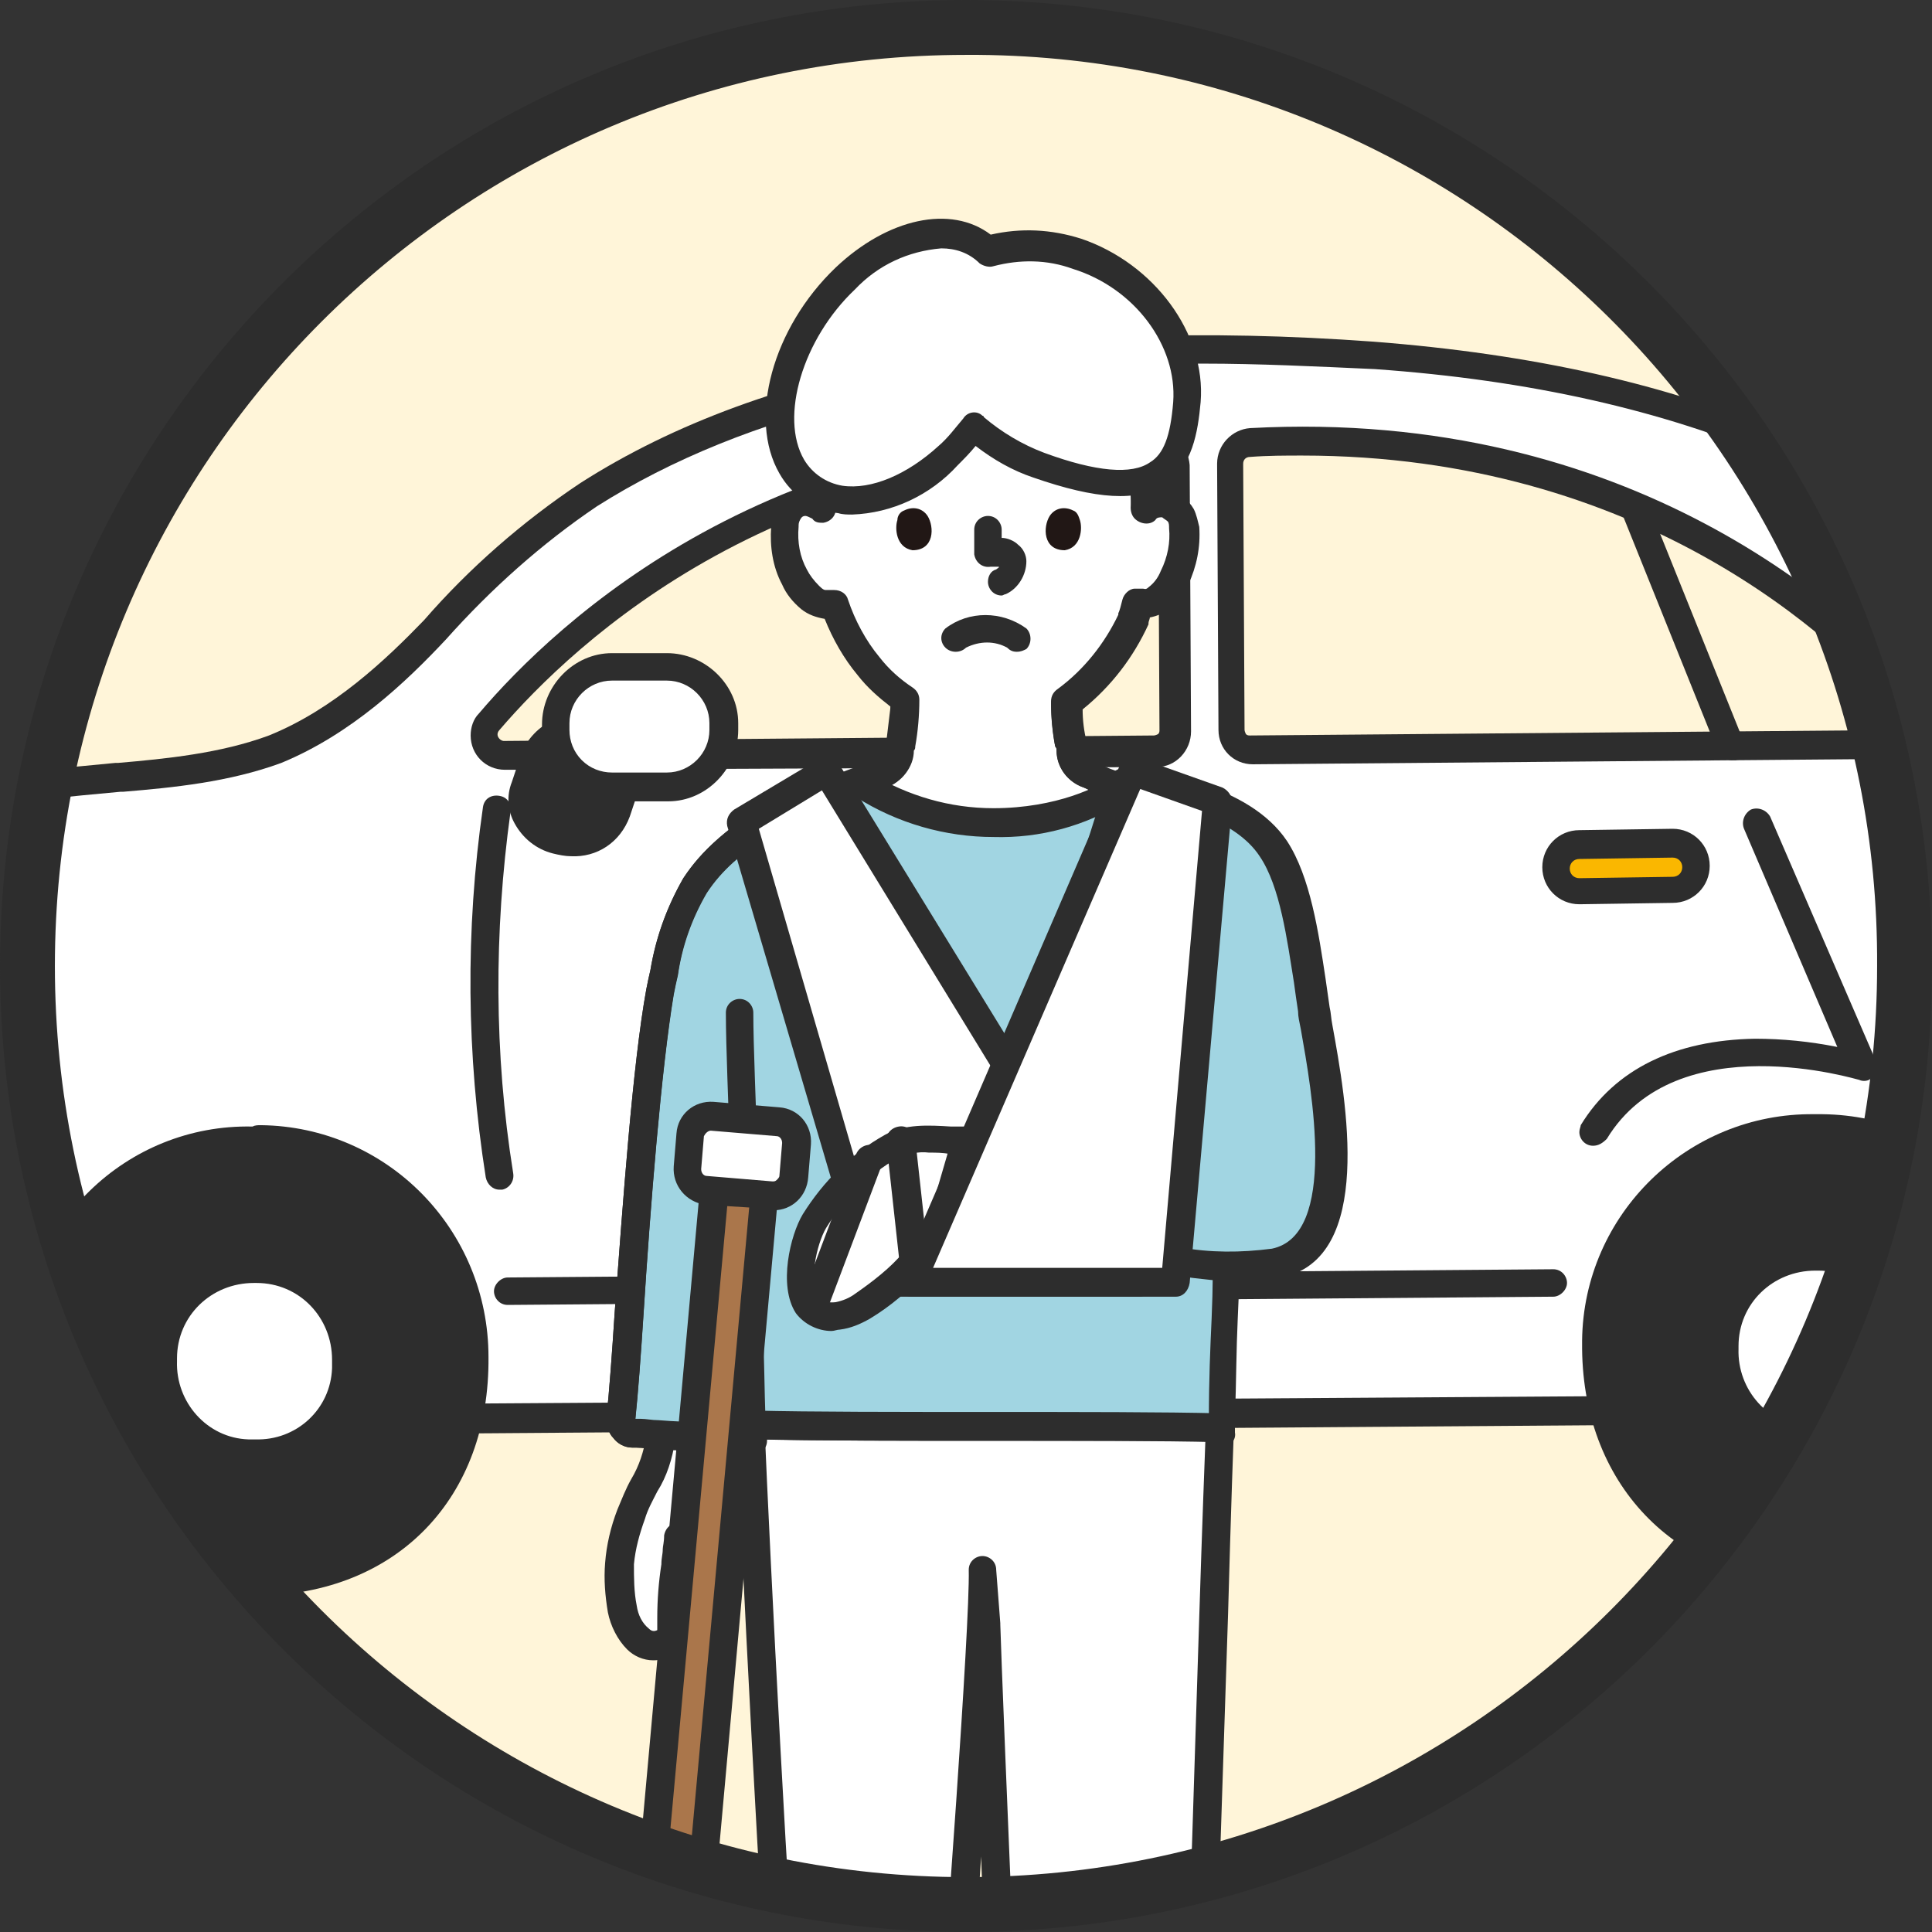<?xml version="1.0" encoding="utf-8"?>
<!-- Generator: Adobe Illustrator 28.0.0, SVG Export Plug-In . SVG Version: 6.00 Build 0)  -->
<svg version="1.1" id="icon-important01" xmlns="http://www.w3.org/2000/svg" xmlns:xlink="http://www.w3.org/1999/xlink" x="0px"
	 y="0px" viewBox="0 0 140.8 140.8" style="enable-background:new 0 0 140.8 140.8;" xml:space="preserve">
<rect x="0" y="0" width="140.8" height="140.8" fill="#333333" stroke="none"/>
<style type="text/css">
	.st0{fill:#FFF5D9;}
	.st1{clip-path:url(#SVGID_00000072968742688137553830000000813519955177369789_);}
	.st2{fill:#FFFFFF;}
	.st3{fill:#2D2D2D;}
	.st4{fill:none;}
	.st5{fill:#FAB700;}
	.st6{fill:#211715;}
	.st7{fill:#A1D5E2;}
	.st8{fill:#AA764B;}
</style>
<g id="bg">
	<g id="Group_854">
		<path id="Path_8740" class="st0" d="M138.8,70.4c0,37.8-30.6,68.4-68.4,68.4S2,108.1,2,70.3C2,32.6,32.6,2,70.4,2
			S138.8,32.6,138.8,70.4L138.8,70.4"/>
	</g>
</g>
<g id="main">
	<g>
		<g>
			<defs>
				<path id="SVGID_1_" d="M2,70.3c-0.2,37.8,30.3,68.5,68.1,68.7s68.5-30.3,68.7-68.1c0-0.2,0-0.3,0-0.5l0,0
					C138.8,32.6,108.2,2,70.4,2C32.7,2,2,32.6,2,70.3L2,70.3"/>
			</defs>
			<clipPath id="SVGID_00000079479912076532234100000013650729400090309779_">
				<use xlink:href="#SVGID_1_"  style="overflow:visible;"/>
			</clipPath>
			<g id="Group_856" style="clip-path:url(#SVGID_00000079479912076532234100000013650729400090309779_);">
				<path id="Path_8741" class="st2" d="M147.4,102.3c-2.6,0.3-5.2,0.4-7.8,0.4l-87.4,0.6l-33.7,0.2l-17,0.1c-4.9,0-10.7,1-15.4-0.9
					c-9.2-3.6-9.7-15.2-8.2-23.4c1.1-6.3,3.7-12.6,8.9-16.6c6.3-4.7,14.5-5.4,22-6.1c3.8-0.3,7.7-0.7,11.3-2.1
					c4.6-1.8,8.3-5.1,11.6-8.7c3.3-3.7,7-7.1,11.2-9.8c16.3-10.4,38.4-11.5,57.2-10.1c10.2,0.8,20.4,2.7,29.8,6.7
					c18.1,7.7,31.8,23.8,33.4,43.9c0.3,3.6,0.2,7.3-0.3,10.9c-1.1,6.6-4.8,12-11.3,14C150.3,101.8,148.9,102.1,147.4,102.3"/>
				<path id="Path_8742" class="st3" d="M-6.4,104.9c-2.7,0.1-5.3-0.3-7.9-1.2c-11.5-4.5-9.7-19.9-8.9-24.5
					c1.4-7.8,4.5-13.6,9.3-17.3C-7.5,57,1,56.3,8.4,55.6h0.2c3.5-0.3,7.5-0.7,11-2c4.7-1.9,8.5-5.5,11.3-8.4
					c3.3-3.8,7.2-7.2,11.4-10c13.6-8.7,33.1-12.1,57.8-10.3c11.6,0.9,21.5,3.1,30.1,6.8c19.5,8.3,32.5,25.5,34,44.7
					c0.4,3.7,0.2,7.5-0.3,11.2c-1.2,7.4-5.6,12.8-12.1,14.8c-1.5,0.4-2.9,0.8-4.4,0.9c-2.6,0.3-5.3,0.4-7.9,0.4l-138,1
					c-1.1,0-2.3,0.1-3.6,0.1C-3.5,104.9-4.9,104.9-6.4,104.9 M87.7,26.5c-18.5,0-33.3,3.5-44.2,10.4c-4,2.7-7.7,6-11,9.7
					c-2.9,3.1-6.9,6.9-12,9C16.7,57,12.6,57.4,9,57.7H8.8C1.3,58.4-6.5,59-12.5,63.5c-4.4,3.3-7.3,8.7-8.5,16
					c-0.8,4.2-2.4,18.3,7.6,22.2c3.3,1.3,7.4,1.1,11.3,0.9c1.3-0.1,2.5-0.1,3.7-0.1l138.1-0.9c2.6,0,5.1-0.1,7.7-0.4
					c1.4-0.2,2.8-0.5,4.1-0.9c5.8-1.8,9.5-6.4,10.6-13.1c0.5-3.5,0.6-7.1,0.3-10.7c-1.5-18.5-14-35-32.8-43
					c-8.4-3.6-18.1-5.8-29.4-6.6C95.8,26.7,91.7,26.5,87.7,26.5 M147.4,102.3L147.4,102.3z"/>
				<path id="Path_8743" class="st3" d="M18.4,82.1C9.2,81.9,1.6,89.3,1.5,98.6c0,0.2,0,0.4,0,0.6c0.1,10.2,7.2,17.2,17.2,17.1
					c10.3-0.1,17-7.2,16.9-17.4c0-9.3-7.4-16.8-16.6-16.9C18.8,82,18.6,82,18.4,82.1"/>
				<path id="Path_8744" class="st2" d="M18.5,93.5c-3.1,0-5.6,2.4-5.6,5.5c0,0.1,0,0.1,0,0.2c-0.1,3,2.2,5.6,5.2,5.7
					c0.2,0,0.3,0,0.5,0c3,0.1,5.5-2.2,5.6-5.2c0-0.2,0-0.4,0-0.6c0-3.1-2.4-5.6-5.5-5.6C18.6,93.5,18.5,93.5,18.5,93.5"/>
				<path id="Path_8745" class="st3" d="M132.2,81.2c-9.2-0.1-16.8,7.3-16.9,16.5c0,0.2,0,0.4,0,0.6c0.1,10.2,7.2,17.2,17.2,17.1
					c10.3-0.1,17-7.2,16.9-17.4c0.1-9.2-7.3-16.7-16.6-16.8C132.6,81.2,132.4,81.2,132.2,81.2"/>
				<path id="Path_8746" class="st2" d="M132.3,92.6c-3.1,0-5.6,2.4-5.6,5.5c0,0.1,0,0.1,0,0.2c-0.1,3,2.2,5.6,5.2,5.7
					c0.2,0,0.3,0,0.5,0c3,0.1,5.5-2.2,5.6-5.2c0-0.2,0-0.4,0-0.6c0-3.1-2.4-5.6-5.5-5.6C132.5,92.6,132.4,92.6,132.3,92.6"/>
				<path id="Path_8747" class="st0" d="M35.6,52.6c5.2-6.1,20.9-21.4,48.5-20.3c0.8,0,1.5,0.7,1.5,1.5l0.1,19.4
					c0,0.8-0.7,1.5-1.5,1.5l-47.4,0.4c-0.8,0-1.5-0.7-1.5-1.5C35.3,53.2,35.4,52.9,35.6,52.6"/>
				<path id="Path_8748" class="st3" d="M36.8,56.1c-1.4,0-2.5-1.1-2.5-2.5c0-0.6,0.2-1.2,0.6-1.6l0,0c5.6-6.6,21.5-21.7,49.3-20.6
					c1.4,0,2.4,1.2,2.5,2.5l0.1,19.4c0,1.4-1.1,2.6-2.5,2.6L36.8,56.1L36.8,56.1z M36.4,53.2c-0.1,0.1-0.2,0.3-0.1,0.5
					c0.1,0.2,0.3,0.3,0.4,0.3l47.4-0.4c0.1,0,0.3-0.1,0.3-0.1c0.1-0.1,0.1-0.2,0.1-0.3l-0.1-19.4c0-0.3-0.2-0.5-0.5-0.5
					C57.1,32.3,41.8,46.9,36.4,53.2"/>
				<path id="Path_8749" class="st0" d="M139.9,51.8c-5.3-6.1-21.3-21-48.8-19.5c-0.8,0-1.5,0.7-1.4,1.5l0.1,19.4
					c0,0.8,0.7,1.5,1.5,1.5l0,0l47.4-0.4c0.8,0,1.5-0.7,1.5-1.5C140.2,52.4,140.1,52.1,139.9,51.8"/>
				<path id="Path_8750" class="st3" d="M91.3,55.7c-1.4,0-2.5-1.1-2.5-2.5l-0.1-19.4c0-1.4,1.1-2.5,2.4-2.6
					c27.8-1.5,44,13.4,49.6,19.9c0.9,1.1,0.8,2.7-0.2,3.6c-0.5,0.4-1,0.6-1.7,0.6L91.3,55.7L91.3,55.7z M94.9,33.2
					c-1.2,0-2.5,0-3.8,0.1c-0.3,0-0.5,0.2-0.5,0.5l0.1,19.4c0,0.1,0.1,0.3,0.1,0.3c0.1,0.1,0.2,0.1,0.3,0.1l47.4-0.4
					c0.2,0,0.4-0.1,0.4-0.3c0.1-0.2,0.1-0.4-0.1-0.5C133.9,46.5,119.5,33.2,94.9,33.2"/>
				<line id="Line_1467" class="st4" x1="119.3" y1="37" x2="126.2" y2="54.4"/>
				<path id="Path_8751" class="st3" d="M126.2,55.4c-0.4,0-0.8-0.3-1-0.6l-7-17.4c-0.2-0.5,0-1.1,0.6-1.3c0.5-0.2,1.1,0,1.3,0.6
					l0,0l7,17.4c0.2,0.5,0,1.1-0.6,1.3C126.5,55.4,126.4,55.4,126.2,55.4"/>
				<path id="Path_8752" class="st3" d="M116.1,83.5c-0.6,0-1-0.5-1-1c0-0.2,0.1-0.4,0.1-0.5c2.5-4.1,6.9-6.2,12.7-6.3
					c2,0,4,0.2,6,0.6l-6.8-15.9c-0.2-0.5,0-1.1,0.5-1.4c0.5-0.2,1.1,0,1.4,0.5l0,0l7.7,17.8c0.2,0.5,0,1.1-0.5,1.4
					c-0.2,0.1-0.5,0.1-0.7,0c-0.1,0-13.3-4.1-18.4,4.3C116.8,83.3,116.5,83.5,116.1,83.5"/>
				<path id="Path_8753" class="st3" d="M36.4,86.7c-0.5,0-0.9-0.4-1-0.9c-1.4-8.9-1.5-18-0.2-27c0.1-0.6,0.6-0.9,1.2-0.8
					s0.9,0.6,0.8,1.2l0,0C36,67.9,36,76.8,37.4,85.5c0.1,0.6-0.3,1.1-0.8,1.2l0,0C36.5,86.7,36.5,86.7,36.4,86.7"/>
				<path id="Path_8754" class="st3" d="M88.7,86.3c-0.5,0-0.9-0.4-1-0.9c-1.4-8.9-1.5-18-0.2-27c0.1-0.6,0.6-0.9,1.2-0.8
					c0.6,0.1,0.9,0.6,0.8,1.2l0,0c-1.2,8.7-1.2,17.6,0.2,26.3c0.1,0.6-0.3,1.1-0.8,1.2l0,0C88.8,86.3,88.8,86.3,88.7,86.3"/>
				<line id="Line_1468" class="st4" x1="37" y1="94.1" x2="113.1" y2="93.5"/>
				<path id="Path_8755" class="st3" d="M37,95.1c-0.6,0-1-0.5-1-1s0.5-1,1-1l76.2-0.6l0,0c0.6,0,1,0.5,1,1s-0.5,1-1,1L37,95.1
					L37,95.1z"/>
				<path id="Path_8756" class="st5" d="M79.8,65.1L73,65.2c-0.9,0-1.7-0.7-1.7-1.7c0-0.9,0.7-1.7,1.7-1.7l6.8-0.1
					c0.9,0,1.7,0.7,1.7,1.7C81.5,64.4,80.7,65.1,79.8,65.1"/>
				<path id="Path_8757" class="st3" d="M73,66.2c-1.5,0-2.7-1.2-2.7-2.7c0-1.5,1.2-2.7,2.7-2.7l6.8-0.1l0,0c1.5,0,2.7,1.2,2.7,2.7
					c0,0.7-0.3,1.4-0.8,1.9s-1.2,0.8-1.9,0.8L73,66.2L73,66.2z M79.8,62.8L79.8,62.8H73c-0.4,0-0.6,0.3-0.6,0.7s0.3,0.6,0.7,0.6l0,0
					l6.8-0.1l0,0c0.4,0,0.6-0.3,0.6-0.7C80.4,63.1,80.2,62.8,79.8,62.8"/>
				<path id="Path_8758" class="st5" d="M121.9,64.8l-6.8,0.1c-0.9,0-1.7-0.8-1.7-1.7c0-0.9,0.7-1.6,1.6-1.7h6.8
					c0.9,0,1.7,0.7,1.7,1.7C123.6,64,122.9,64.8,121.9,64.8"/>
				<path id="Path_8759" class="st3" d="M115.1,65.9c-1.5,0-2.7-1.2-2.7-2.7s1.2-2.7,2.7-2.7l6.8-0.1l0,0c1.5,0,2.7,1.2,2.7,2.7
					c0,1.5-1.2,2.7-2.7,2.7L115.1,65.9L115.1,65.9z M121.9,62.5L121.9,62.5l-6.8,0.1c-0.4,0-0.7,0.3-0.7,0.7s0.3,0.7,0.7,0.7l0,0
					l6.8-0.1c0.4,0,0.7-0.3,0.7-0.7S122.3,62.5,121.9,62.5"/>
				<path id="Path_8760" class="st3" d="M45.7,57.2L45,59.3c-0.7,1.7-2.6,2.6-4.4,2c-1.6-0.3-2.7-1.8-2.4-3.5c0-0.1,0-0.2,0.1-0.3
					l0.7-2.1c0.7-1.7,2.6-2.6,4.4-2c1.6,0.3,2.7,1.8,2.4,3.5C45.8,57,45.7,57.1,45.7,57.2"/>
				<path id="Path_8761" class="st3" d="M41.6,62.4c-0.4,0-0.9-0.1-1.3-0.2c-1.2-0.3-2.2-1.1-2.8-2.2c-0.5-0.9-0.6-2-0.2-3l0.7-2.1
					c0.9-2.2,3.3-3.3,5.6-2.7c1.2,0.3,2.2,1.1,2.8,2.2c0.5,0.9,0.6,2,0.2,3l-0.7,2.1C45.2,61.4,43.5,62.5,41.6,62.4 M42.4,54.3
					c-1,0-2,0.5-2.4,1.5l-0.7,2.1c-0.2,0.4-0.1,0.9,0.1,1.3c0.3,0.6,0.9,1,1.5,1.1c1.2,0.4,2.6-0.2,3.2-1.4l0.7-2.1
					c0.2-0.4,0.1-0.9-0.1-1.3c-0.3-0.6-0.9-1-1.5-1.1C42.9,54.3,42.6,54.3,42.4,54.3"/>
				<path id="Path_8762" class="st2" d="M48.6,57.3h-4c-2.3,0-4.1-1.8-4.2-4.1l0,0v-0.5c0-2.3,1.8-4.1,4.1-4.2l0,0h4
					c2.3,0,4.1,1.8,4.1,4.1v0.5C52.7,55.4,50.9,57.3,48.6,57.3"/>
				<path id="Path_8763" class="st3" d="M44.6,58.4c-2.8,0-5.1-2.3-5.1-5.1v-0.5c0-2.8,2.3-5.2,5.1-5.2l0,0h4c2.8,0,5.2,2.3,5.2,5.1
					v0.5c0,2.8-2.3,5.2-5.1,5.2H44.6L44.6,58.4z M48.6,57.3L48.6,57.3z M48.6,49.6L48.6,49.6h-4c-1.7,0-3.1,1.4-3.1,3.1l0,0v0.5
					c0,0.8,0.3,1.6,0.9,2.2c0.6,0.6,1.4,0.9,2.2,0.9h4c1.7,0,3.1-1.4,3.1-3.1v-0.5C51.7,51,50.3,49.6,48.6,49.6"/>
				<path id="Path_8764" class="st2" d="M63.4,56.8c0.2-0.1,0.7-0.3,0.8-0.3c1.3-0.5,1.3-1.3,1.4-2.3c0.2-1.1,0.3-2.1,0.3-3.2
					c-1-0.7-1.9-1.5-2.7-2.4c-1.1-1.3-2-2.9-2.5-4.6h-0.3c-0.5,0.1-1.1-0.1-1.5-0.5c-0.5-0.4-0.9-0.9-1.1-1.5
					c-0.6-1.1-0.8-2.4-0.7-3.7c0-0.3,0.1-0.6,0.2-0.9c0.3-0.4,0.7-0.7,1.2-0.8s1,0.1,1.4,0.4c0,0-1.9-11.8,11.8-11.8
					C84.3,25.2,83.5,37,83.5,37c0.4-0.3,0.9-0.5,1.4-0.4s0.9,0.4,1.2,0.8c0.1,0.3,0.2,0.6,0.2,0.9c0.1,1.3-0.1,2.5-0.7,3.7
					c-0.3,0.6-0.7,1.1-1.1,1.5c-0.4,0.3-0.9,0.5-1.3,0.3H83c-0.1,0.5-0.3,1-0.4,1.2c-1.1,2.4-2.7,4.4-4.9,6c0,1.1,0.1,2.1,0.3,3.2
					c0.2,0.9,0.1,1.8,1.4,2.3c0.1,0,1.3,0.6,1.5,0.7c0,0-1.9,5.2-9.6,5.2S63.4,56.8,63.4,56.8"/>
				<path id="Path_8765" class="st3" d="M71.2,63.4c-8.6,0-8.8-6.5-8.8-6.6c0-0.4,0.2-0.8,0.6-1c0.2-0.1,0.8-0.3,0.8-0.3
					c0.6-0.2,0.6-0.4,0.7-1.1c0-0.1,0-0.2,0.1-0.4c0.1-0.8,0.2-1.7,0.3-2.5c-0.9-0.7-1.7-1.4-2.4-2.3c-1-1.2-1.8-2.6-2.4-4.1
					c-0.6-0.1-1.2-0.3-1.7-0.7c-0.6-0.5-1.1-1.1-1.4-1.8c-0.7-1.3-0.9-2.8-0.8-4.2c0-0.5,0.2-0.9,0.4-1.3c0.4-0.7,1.1-1.2,1.9-1.3
					c0.1,0,0.3,0,0.4,0c-0.1-2.7,0.8-5.4,2.5-7.5c2.2-2.6,5.7-3.9,10.4-3.9c4.1,0,7.4,1.2,9.6,3.6c1.9,2.2,3,4.9,3.2,7.8
					c0.2,0,0.4,0,0.5,0c0.8,0.1,1.5,0.6,1.9,1.3c0.2,0.4,0.3,0.9,0.4,1.3c0.1,1.5-0.2,2.9-0.8,4.2c-0.3,0.7-0.8,1.3-1.4,1.8
					c-0.4,0.3-0.9,0.5-1.4,0.6c0,0.1-0.1,0.3-0.1,0.4v0.1c-1.1,2.4-2.7,4.5-4.8,6.2c0,0.8,0.1,1.6,0.3,2.4c0,0.1,0,0.3,0.1,0.4
					c0.1,0.7,0.1,0.9,0.7,1.1c0.1,0,0.1,0.1,0.8,0.4c0.3,0.2,0.6,0.3,0.7,0.3c0.5,0.2,0.7,0.8,0.6,1.3
					C81.7,57.7,79.5,63.4,71.2,63.4 M64.6,57.4c0.3,1.3,1.6,3.9,6.6,3.9s7.4-2.4,8.2-3.7c-0.2-0.1-0.4-0.2-0.4-0.2
					c-1.2-0.4-2-1.5-2-2.7c0-0.1,0-0.2-0.1-0.3c-0.2-1.1-0.3-2.2-0.3-3.3c0-0.4,0.2-0.7,0.5-0.9c1.9-1.4,3.4-3.3,4.4-5.4v-0.1
					c0.1-0.2,0.2-0.6,0.3-1c0.1-0.4,0.5-0.8,0.9-0.8h0.2c0.1,0,0.3,0,0.4,0s0.2,0.1,0.4-0.1c0.4-0.3,0.7-0.7,0.9-1.2
					c0.5-1,0.7-2.1,0.6-3.1c0-0.2,0-0.4-0.1-0.5s-0.3-0.2-0.4-0.3c-0.2,0-0.4,0-0.5,0.2c-0.4,0.4-1.1,0.3-1.5-0.1
					c-0.2-0.2-0.3-0.5-0.3-0.8c0,0,0.3-4.7-2.6-7.8c-1.8-1.9-4.5-2.9-8.1-2.9c-4,0-7,1.1-8.8,3.2c-2.6,3.1-2,7.4-2,7.4
					c0.1,0.6-0.3,1.1-0.9,1.2c-0.3,0-0.6,0-0.8-0.3c-0.2-0.1-0.4-0.2-0.5-0.2c-0.2,0-0.3,0.1-0.4,0.3c-0.1,0.2-0.1,0.3-0.1,0.5
					c-0.1,1.1,0.1,2.2,0.6,3.1c0.2,0.4,0.5,0.8,0.9,1.2C60,43,60.1,43,60.2,43c0.1,0,0.2,0,0.3,0h0.3c0.5,0,0.9,0.3,1,0.7
					c0.5,1.5,1.3,3,2.3,4.2c0.7,0.9,1.5,1.6,2.4,2.2c0.3,0.2,0.5,0.5,0.5,0.9c0,1.1-0.1,2.3-0.3,3.4c0,0.1,0,0.2-0.1,0.3
					C66.6,55.9,65.7,57,64.6,57.4L64.6,57.4 M63.4,56.8L63.4,56.8z"/>
				<path id="Path_8766" class="st3" d="M62.2,58.2c-0.4,0-0.8-0.3-1-0.6c-0.2-0.5,0-1.1,0.5-1.3c0.1,0,0.5-0.2,1.7-0.6l0.4-0.1
					c0.6-0.2,0.6-0.4,0.7-1.1c0-0.1,0-0.2,0.1-0.4c0.2-0.9,0.3-1.8,0.3-2.8c0-0.6,0.5-1,1-1l0,0c0.6,0,1,0.5,1,1
					c0,1-0.1,2.1-0.3,3.1c0,0.1,0,0.2-0.1,0.3c0,1.3-0.8,2.3-2,2.7l-0.4,0.1c-0.5,0.2-1.4,0.5-1.6,0.5
					C62.4,58.1,62.3,58.2,62.2,58.2"/>
				<path id="Path_8767" class="st3" d="M81.5,58.3c-0.1,0-0.3,0-0.4-0.1c-0.2-0.1-1.9-0.7-2.1-0.8c-1.2-0.4-2-1.5-2-2.7
					c0-0.1,0-0.2-0.1-0.3c-0.2-1-0.3-2.1-0.3-3.1c0-0.6,0.4-1,1-1s1,0.4,1,1l0,0c0,0.9,0.1,1.9,0.3,2.8c0,0.1,0,0.3,0.1,0.4
					c0.1,0.7,0.1,0.9,0.7,1.1c0,0,2,0.7,2.2,0.8c0.5,0.2,0.8,0.8,0.5,1.4C82.3,58,81.9,58.3,81.5,58.3"/>
				<path id="Path_8768" class="st2" d="M71.7,114.4c0.1,4.2-2.2,35-2.3,35c-3.1,0.8-10.4,0.7-12.1-0.6c-0.6-4.3-2.3-38.1-2.6-46.3
					H89c-0.3,8.2-2,67.2-2.6,71.5c-1.8,1.3-9.1,1.4-12.1,0.6c-0.1,0-2.4-52.1-2.3-56.3L71.7,114.4z"/>
				<path id="Path_8769" class="st3" d="M79.6,176.2c-1.9,0-3.8-0.2-5.6-0.6c-0.7-0.2-0.7-0.2-0.9-3.2c-0.1-1.4-0.2-3.5-0.3-6
					c-0.2-5-0.5-11.6-0.8-18.4c-0.1-2.6-0.3-7.5-0.5-12.7c-0.2,3.4-0.5,6.7-0.7,9.2c-0.4,5.6-0.4,5.6-1.2,5.8
					c-3.2,0.9-10.9,0.8-13-0.8c-0.2-0.2-0.4-0.4-0.4-0.7c-0.6-4.3-2.3-38.7-2.6-46.4c0-0.6,0.4-1,1-1.1l0,0H89c0.6,0,1,0.5,1,1l0,0
					c-0.1,2.2-0.3,8-0.5,15.3c-0.7,21.1-1.7,53.1-2.1,56.3c0,0.3-0.2,0.5-0.4,0.7C85.8,175.8,82.6,176.2,79.6,176.2 M75.2,173.8
					c3.1,0.6,8.4,0.4,10.2-0.4c0.4-5.2,1.4-36.5,2-55.6c0.2-6.4,0.4-11.6,0.5-14.3H55.7c0.4,9.8,1.9,39,2.5,44.6
					c1.8,0.8,7.2,1,10.2,0.4c0.4-4.5,2.3-30.1,2.2-34.1c0-0.6,0.5-1,1-1s1,0.4,1,1l0.3,3.9v0.1C73,122.3,74.9,167.5,75.2,173.8
					 M69.4,149.4L69.4,149.4z"/>
				<path id="Path_8770" class="st3" d="M74.1,47.5c-0.3,0-0.5-0.1-0.7-0.3c-0.9-0.5-2-0.5-3,0c-0.4,0.4-1.1,0.4-1.5,0s-0.4-1,0-1.4
					c1.7-1.3,4.1-1.3,5.9,0c0.4,0.4,0.4,1.1,0,1.5C74.6,47.4,74.4,47.5,74.1,47.5"/>
				<path id="Path_8771" class="st6" d="M78.7,37.9c0.2,0.6,0.1,2-1.1,2.2c-1.6,0-1.6-1.7-1.1-2.5c0.4-0.6,1.1-0.7,1.7-0.4
					C78.5,37.3,78.6,37.6,78.7,37.9"/>
				<path id="Path_8772" class="st6" d="M65.4,37.9c-0.2,0.6-0.1,2,1.1,2.2c1.6,0,1.6-1.7,1.1-2.5c-0.4-0.6-1.1-0.7-1.7-0.4
					C65.6,37.3,65.4,37.6,65.4,37.9"/>
				<path id="Path_8773" class="st3" d="M73,43.4c-0.6,0-1-0.5-1-1c0-0.4,0.2-0.8,0.6-0.9c0.1-0.1,0.2-0.1,0.2-0.2
					c-0.2,0-0.4,0-0.6,0c-0.6,0.1-1.1-0.3-1.2-0.9v-0.1v-1.7c0-0.6,0.5-1,1-1c0.6,0,1,0.5,1,1v0.6c0.4,0,0.9,0.2,1.2,0.5
					c0.4,0.3,0.6,0.8,0.6,1.2c0,1-0.6,2-1.5,2.4C73.2,43.3,73.1,43.4,73,43.4"/>
				<path id="Path_8774" class="st7" d="M89.5,64.4c-2.4-3.8-3.6-5.7-7.8-7.3l-0.1,0.1c-1,0.9-4.5,2.6-9.3,2.6c-3.3,0-6.6-1-9.5-2.7
					l-0.4-0.3l-0.8,0.3c-1.5,0.6-3.1,1.2-4.6,2c-2.6,1.1-4.8,3-6.4,5.3c-1.1,2-1.9,4.1-2.3,6.4c-0.1,0.4-0.2,0.9-0.3,1.4
					c-1.3,7.6-2.2,24.2-2.9,31.1c0,0.6,0.4,1.1,1,1.1l0,0c0.5,0,1.1,0.1,1.6,0.1c1.5,0.1,2.9,0.2,4.2,0.3c1,0.1,2,0.1,2.9,0.2
					c0-0.1,0-0.1,0-0.1c0-0.4,0-0.7,0-1.1c7.6,0.1,25.9,0.1,33.9,0.2"/>
				<path id="Path_8775" class="st3" d="M54.8,106.1L54.8,106.1h-0.3c-0.8-0.1-1.7-0.1-2.6-0.2l-1-0.1c-1-0.1-2.1-0.1-3.2-0.2
					c-0.4,0-0.8-0.1-1.3-0.1h-0.3c-0.6,0-1.1-0.3-1.4-0.7c-0.4-0.4-0.5-1-0.5-1.5c0.2-1.9,0.4-4.6,0.6-7.7c0.6-8,1.3-18,2.3-23.5
					c0.1-0.5,0.2-1,0.3-1.4c0.4-2.4,1.2-4.6,2.4-6.7c1.7-2.5,4.1-4.4,6.8-5.7c1.6-0.8,3.2-1.4,4.7-2l0.8-0.3c0.3-0.1,0.7-0.1,1,0.1
					l0.4,0.3c2.7,1.6,5.7,2.5,8.9,2.5c4.6,0,7.8-1.6,8.6-2.3l0,0c0.3-0.4,0.8-0.5,1.2-0.3c4.5,1.8,5.9,3.9,8.3,7.7
					c0.3,0.5,0.2,1.1-0.3,1.4s-1.1,0.2-1.4-0.3l0,0c-2.2-3.5-3.3-5.2-6.8-6.7c-2.9,1.8-6.2,2.7-9.6,2.6c-3.5,0-7-1-10-2.9H62
					c-1.5,0.6-3.1,1.2-4.5,2c-2.4,1.1-4.5,2.8-6,4.9c-1.1,1.9-1.8,3.9-2.1,6c-0.1,0.4-0.2,0.9-0.3,1.4c-0.9,5.4-1.7,15.4-2.2,23.3
					c-0.2,3.1-0.4,5.8-0.6,7.7h0.4c0.4,0,0.8,0.1,1.3,0.1c1.1,0.1,2.2,0.1,3.2,0.2l1,0.1c0.6,0,1.2,0.1,1.8,0.1c0,0,0,0,0-0.1
					c0-0.3,0.1-0.5,0.3-0.7s0.5-0.3,0.7-0.3c3.9,0.1,10.6,0.1,17.2,0.1c6.3,0,12.8,0,16.7,0.1c0.6,0,1,0.5,1,1c0,0.6-0.5,1-1,1
					c-4.1,0-10.6,0-16.9,0c-6,0-12.2,0-16.1-0.1l0,0v0.1C55.9,105.6,55.4,106,54.8,106.1L54.8,106.1 M80.8,56.6L80.8,56.6z"/>
				<path id="Path_8776" class="st3" d="M88.7,105.1L88.7,105.1C84.8,105,78.3,105,72,105s-12.8,0-16.8-0.1c-0.6,0-1-0.5-1-1
					c0-0.6,0.5-1,1-1l0,0c3.9,0.1,10.4,0.1,16.7,0.1s12.8,0,16.7,0.1c0.6,0,1,0.5,1,1S89.3,105.1,88.7,105.1"/>
				<path id="Path_8777" class="st3" d="M54.8,106c-0.6,0-1-0.4-1-1l0,0c0-0.4,0-0.8,0-1.1c0-2.9-0.1-5-0.2-7.1
					c-0.1-2.3-0.2-4.4-0.2-7.4c0-0.8-0.1-2.8-0.2-5.2c-0.1-3.5-0.3-7.9-0.3-10.4c0-0.6,0.5-1,1-1c0.6,0,1,0.5,1,1
					c0,2.4,0.2,6.8,0.3,10.3c0.1,2.5,0.2,4.5,0.2,5.3c0,3,0.1,5.1,0.2,7.4c0.1,2.1,0.1,4.2,0.2,7.1c0,0.3,0,0.7,0,1.1
					C55.8,105.5,55.4,106,54.8,106"/>
				<path id="Path_8778" class="st3" d="M89.1,105.4c-0.6,0-1-0.5-1-1c0-0.3,0-0.6,0-0.9c0-3,0.1-5.2,0.2-7.4
					c0.1-2.2,0.1-4.3,0.1-7.3c0-0.8,0.1-3,0.2-5.8c0.1-3.9,0.3-8.8,0.3-11.2c0-0.6,0.5-1,1-1c0.6,0,1,0.5,1,1
					c0,2.5-0.2,7.4-0.3,11.3c-0.1,2.7-0.2,5-0.2,5.7c0,3-0.1,5.1-0.2,7.4c-0.1,2.1-0.1,4.3-0.2,7.3c0,0.3,0,0.6,0,0.9
					C90.1,104.9,89.7,105.4,89.1,105.4"/>
				<path id="Path_8779" class="st2" d="M52.4,105.4c0.3,2.7-0.2,5.4-0.3,8.1c0,0.7-0.6,1.1-1.1,0.5c-0.2-0.3-1.2-1.6-1.5-1.9
					c-0.2,1.1-0.2,1.3-0.3,2.1c-0.2,1.4-0.3,2.8-0.3,4.2c0,0.7-0.1,1.2-0.3,1.3c-0.7,0.4-1.6,0.3-2.1-0.2c-0.6-0.6-1-1.4-1.1-2.2
					c-0.2-1.1-0.2-2.2-0.2-3.3c0.1-1.2,0.4-2.4,0.9-3.6c1-2.4,1.8-3,2.2-5.5"/>
				<path id="Path_8780" class="st3" d="M47.6,121c-0.7,0-1.4-0.3-1.9-0.8c-0.7-0.7-1.2-1.7-1.4-2.7c-0.2-1.2-0.3-2.4-0.2-3.6
					c0.1-1.3,0.4-2.6,0.9-3.9c0.3-0.7,0.6-1.5,1-2.2c0.6-1,0.9-2,1.1-3.1c0.1-0.6,0.6-0.9,1.2-0.9c0.6,0.1,0.9,0.6,0.9,1.2l0,0
					c-0.2,1.3-0.6,2.6-1.3,3.7c-0.3,0.6-0.7,1.3-0.9,2c-0.4,1.1-0.7,2.2-0.8,3.3c0,1,0,2,0.2,3c0.1,0.7,0.4,1.3,0.9,1.7
					c0.2,0.2,0.4,0.2,0.6,0.1c0-0.2,0-0.4,0-0.6v-0.3c0-1.3,0.1-2.6,0.3-3.9c0-0.5,0.1-0.7,0.1-1.1c0-0.2,0.1-0.5,0.1-1
					c0.1-0.6,0.6-1,1.2-0.9c0.2,0,0.4,0.1,0.6,0.3c0.3,0.3,0.6,0.7,0.9,1.1c0-0.6,0.1-1.1,0.1-1.6c0.2-1.8,0.3-3.6,0.1-5.4
					c-0.1-0.6,0.3-1.1,0.9-1.1s1.1,0.3,1.1,0.9c0.2,1.9,0.1,3.9-0.1,5.8c-0.1,0.8-0.2,1.7-0.2,2.5c0,0.7-0.5,1.4-1.1,1.7
					c-0.6,0.2-1.3,0-1.8-0.5l0,0c-0.1,1.1-0.2,2.3-0.2,3.4v0.3c0,0.9-0.2,1.8-0.9,2.2C48.6,120.9,48.1,121,47.6,121"/>
				<path id="Path_8781" class="st3" d="M53.9,106L53.9,106c-0.7,0-1.3-0.1-2-0.1l-1-0.1c-1-0.1-2.1-0.1-3.2-0.2
					c-0.4,0-0.8-0.1-1.3-0.1h-0.3c-0.6,0-1.1-0.3-1.4-0.7c-0.4-0.4-0.5-1-0.5-1.5c0.2-1.9,0.4-4.6,0.6-7.7c0.6-8,1.3-18,2.3-23.5
					c0.1-0.5,0.2-1,0.3-1.4c0.4-2.4,1.2-4.6,2.4-6.7c2.7-4.2,7.8-6.2,11.6-7.7c0.5-0.2,1.1,0.1,1.3,0.6s-0.1,1.1-0.6,1.3
					c-4.5,1.8-8.4,3.5-10.6,6.9c-1.1,1.9-1.8,3.9-2.1,6c-0.1,0.4-0.2,0.9-0.3,1.4c-0.9,5.4-1.7,15.4-2.2,23.3
					c-0.2,3.1-0.4,5.8-0.6,7.7h0.4c0.4,0,0.8,0.1,1.3,0.1c1.1,0.1,2.2,0.1,3.2,0.2l1,0.1c0.7,0,1.3,0.1,1.9,0.1c0.6,0,1,0.5,0.9,1.1
					C54.8,105.6,54.4,106,53.9,106"/>
				<path id="Path_8782" class="st2" d="M56.2,87.1l-4.8-0.4c-0.8-0.1-1.4-0.8-1.4-1.6l0.2-2.4c0.1-0.8,0.8-1.4,1.6-1.4l0,0l4.8,0.4
					c0.8,0.1,1.4,0.8,1.4,1.6l0,0l-0.2,2.4C57.8,86.6,57.1,87.2,56.2,87.1L56.2,87.1"/>
				<path id="Path_8783" class="st3" d="M56.4,88.2c-0.1,0-0.2,0-0.2,0l-4.8-0.4C50,87.6,49,86.4,49.1,85l0,0l0.2-2.4
					c0.1-1.4,1.3-2.4,2.7-2.3l4.8,0.4c1.4,0.1,2.4,1.3,2.3,2.7l-0.2,2.4C58.8,87.2,57.7,88.2,56.4,88.2 M51.8,82.4
					c-0.2,0-0.4,0.2-0.5,0.4l-0.2,2.4c0,0.3,0.2,0.5,0.4,0.5l4.8,0.4c0.1,0,0.2,0,0.3-0.1s0.2-0.2,0.2-0.3l0.2-2.4
					c0-0.3-0.2-0.5-0.4-0.5L51.8,82.4L51.8,82.4"/>
				<path id="Path_8784" class="st8" d="M47,183.4l-3.7-0.3L52,86.8l3.7,0.3L47,183.4z"/>
				<path id="Path_8785" class="st3" d="M47,184.4C46.9,184.4,46.9,184.4,47,184.4l-3.8-0.3c-0.6-0.1-1-0.6-0.9-1.1l0,0L51,86.7
					c0.1-0.6,0.6-1,1.1-0.9l3.7,0.3c0.6,0.1,1,0.5,0.9,1.1l0,0L48,183.5C47.9,184,47.5,184.4,47,184.4 M44.4,182.1l1.6,0.1L54.6,88
					L53,87.9L44.4,182.1z"/>
				<path id="Path_8786" class="st2" d="M83.1,93.5H63.9L54,59.9l6.2-3.7L83.1,93.5z"/>
				<path id="Path_8787" class="st3" d="M83.1,94.5H63.9c-0.5,0-0.9-0.3-1-0.7L53,60.2c-0.1-0.5,0.1-0.9,0.5-1.2l6.2-3.7
					c0.5-0.3,1.1-0.1,1.4,0.3L84,92.9c0.3,0.5,0.1,1.1-0.3,1.4C83.4,94.4,83.3,94.5,83.1,94.5 M64.6,92.4h16.6L59.9,57.6l-4.6,2.8
					L64.6,92.4z"/>
				<path id="Path_8788" class="st2" d="M85.1,82.7L70.7,83c-1.7,0-4.2-0.4-5.7,0.4c-2.3,1.3-4.2,3.2-5.6,5.5
					c-1.1,1.9-2.1,7.5,1.7,6.9c0.6-0.1,1.2-0.4,1.8-0.7c2.6-1.5,4.2-4,6.6-5.8c1.3-0.9,3.3-0.6,4.7-0.5l3.5,0.2L85.1,82.7z"/>
				<path id="Path_8789" class="st3" d="M60.6,97c-1,0-2-0.5-2.6-1.3c-1.3-2-0.4-5.7,0.5-7.2c1.5-2.4,3.5-4.4,6-5.8
					c1.4-0.8,3.2-0.7,4.8-0.6c0.5,0,1,0,1.4,0L85,81.7c0.4,0,0.8,0.3,1,0.7c0.2,0.4,0,0.9-0.3,1.2l-7.4,6.3
					c-0.2,0.2-0.5,0.3-0.7,0.2l-3.5-0.2c-0.2,0-0.5,0-0.7,0c-1.2-0.1-2.6-0.2-3.3,0.4c-0.9,0.7-1.8,1.6-2.6,2.4
					c-1.2,1.3-2.6,2.5-4.1,3.4c-0.7,0.4-1.4,0.7-2.2,0.8C61,96.9,60.8,97,60.6,97 M67.7,84c-0.8-0.1-1.5,0.1-2.3,0.4
					c-2.1,1.2-3.9,3-5.2,5.1c-0.7,1.2-1.3,4-0.5,5c0.1,0.1,0.3,0.5,1.2,0.4c0.5-0.1,1-0.3,1.4-0.6c1.3-0.9,2.6-1.9,3.6-3.1
					c0.9-1,1.8-1.8,2.9-2.6c1.4-1,3.2-0.9,4.7-0.8c0.2,0,0.5,0,0.7,0l3.1,0.2l4.9-4.1l-11.5,0.2c-0.5,0-1,0-1.5,0
					C68.7,84,68.2,84,67.7,84"/>
				<line id="Line_1469" class="st4" x1="78.7" y1="88.9" x2="78.5" y2="83"/>
				<path id="Path_8790" class="st3" d="M78.7,90c-0.6,0-1-0.4-1-1l-0.1-5.9c0-0.6,0.4-1,1-1.1c0.6,0,1,0.4,1.1,1l0.1,5.9
					C79.7,89.5,79.3,90,78.7,90L78.7,90z"/>
				<line id="Line_1470" class="st4" x1="68.3" y1="90.4" x2="70.4" y2="83.1"/>
				<path id="Path_8791" class="st3" d="M68.3,91.4c-0.6,0-1-0.5-1-1c0-0.1,0-0.2,0-0.3l2.1-7.2c0.1-0.6,0.7-0.9,1.3-0.7
					s0.9,0.7,0.7,1.3l0,0l-2.1,7.2C69.1,91.1,68.7,91.4,68.3,91.4"/>
				<line id="Line_1471" class="st4" x1="74.2" y1="89.1" x2="76.5" y2="83.1"/>
				<path id="Path_8792" class="st3" d="M74.2,90.2c-0.6,0-1-0.5-1-1c0-0.1,0-0.3,0.1-0.4l2.4-6c0.2-0.5,0.8-0.8,1.3-0.5
					c0.5,0.2,0.8,0.8,0.6,1.3l-2.4,6C75,89.9,74.6,90.2,74.2,90.2"/>
				<line id="Line_1472" class="st4" x1="66.6" y1="92.3" x2="65.6" y2="83.1"/>
				<path id="Path_8793" class="st3" d="M66.6,93.3c-0.5,0-1-0.4-1-0.9l-1-9.1c-0.1-0.6,0.3-1.1,0.9-1.2s1.1,0.3,1.2,0.9l0,0l1,9.1
					c0.1,0.6-0.3,1.1-0.9,1.1l0,0C66.7,93.3,66.7,93.3,66.6,93.3"/>
				<line id="Line_1473" class="st4" x1="59.4" y1="95.1" x2="63.5" y2="84.5"/>
				<path id="Path_8794" class="st3" d="M59.4,96.1c-0.1,0-0.2,0-0.4-0.1c-0.5-0.2-0.8-0.8-0.6-1.3l0,0l4-10.6
					c0.2-0.5,0.8-0.8,1.3-0.6c0.5,0.2,0.8,0.8,0.6,1.3l0,0l-4,10.6C60.2,95.9,59.9,96.1,59.4,96.1"/>
				<path id="Path_8795" class="st7" d="M81.7,57.1c3.6,0.3,8.9,1.7,11,4.8c2,2.9,2.4,8.2,3,11.7c0.7,4,3.7,17.2-2.6,18.5
					c-3,0.6-7-0.3-10.1-0.4l-11.3-0.5c-3-0.1-0.7-3.1-0.2-4.6c0.9-2.5,1.8-5,2.6-7.5l5.8-16.6C79.9,62.1,81.4,57.1,81.7,57.1"/>
				<path id="Path_8796" class="st3" d="M90.5,93.4c-1.5,0-3.1-0.2-4.6-0.4c-1.1-0.1-2.1-0.2-3.1-0.3l-11.3-0.5
					c-0.9,0.1-1.7-0.4-2.2-1.1c-0.7-1.2,0-2.6,0.7-3.9c0.2-0.3,0.3-0.7,0.5-1L79,62.1c0-0.1,0.1-0.3,0.2-0.6
					c1.6-5.1,1.7-5.5,2.8-5.5l0,0c2.1,0.2,9,1.1,11.8,5.3c1.7,2.6,2.3,6.7,2.8,10c0.1,0.7,0.2,1.4,0.3,2.1c0.1,0.4,0.1,0.8,0.2,1.3
					c1,5.5,3.1,17-3.7,18.4C92.3,93.3,91.4,93.4,90.5,93.4 M71,90c0.2,0,0.4,0.1,0.5,0.1l11.3,0.5c1,0,2.1,0.2,3.2,0.3
					c2.2,0.4,4.4,0.4,6.7,0.1c4.8-1,2.9-11.5,2.1-16c-0.1-0.5-0.2-0.9-0.2-1.3c-0.1-0.6-0.2-1.4-0.3-2.1c-0.5-3.1-1-7-2.5-9.2
					c-1.7-2.6-6-3.9-9.5-4.3c-0.3,0.7-0.7,2-1.3,3.9c-0.1,0.3-0.2,0.6-0.2,0.6l-8.5,24.1c-0.2,0.4-0.3,0.8-0.6,1.2
					C71.4,88.7,71.2,89.4,71,90L71,90L71,90z"/>
				<path id="Path_8797" class="st2" d="M66.4,93.5h19.2l3.1-35l-6.2-2.2L66.4,93.5z"/>
				<path id="Path_8798" class="st3" d="M85.7,94.5H66.4c-0.6,0-1-0.5-1-1c0-0.1,0-0.3,0.1-0.4l16.1-37.3c0.2-0.5,0.8-0.7,1.3-0.6
					l6.2,2.2c0.4,0.2,0.7,0.6,0.7,1.1l-3.1,35C86.6,94.1,86.2,94.5,85.7,94.5 M68,92.4h16.7l2.9-33.3l-4.5-1.6L68,92.4z"/>
				<path id="Path_8799" class="st2" d="M78.5,18.5c-2.1-0.7-4.3-0.8-6.5-0.2c-2.4-2.2-6.7-1.4-10.4,2c-4.2,4-6,10.2-3.9,13.7
					s7.2,3.2,11.4-0.8c0.7-0.7,1.3-1.4,1.9-2.2c1.4,1.2,3,2.2,4.7,2.8c9.1,3.3,10.4-0.2,10.8-4.6C86.8,25,83.7,20.2,78.5,18.5"/>
				<path id="Path_8800" class="st3" d="M62.1,37.5c-0.3,0-0.7,0-1-0.1c-1.8-0.2-3.4-1.3-4.3-2.9c-2.3-4-0.5-10.6,4.1-15
					c3.8-3.6,8.4-4.6,11.3-2.4c2.2-0.5,4.4-0.4,6.6,0.3c5.3,1.8,9.1,6.9,8.7,11.9c-0.2,2.2-0.6,4.7-2.6,6s-5,1.1-9.6-0.5
					c-1.5-0.5-2.9-1.3-4.2-2.3c-0.4,0.5-0.9,1-1.3,1.4C67.8,36.1,65,37.4,62.1,37.5 M68.6,18.1c-2.4,0.2-4.6,1.2-6.3,3
					c-3.8,3.6-5.5,9.3-3.7,12.4c0.6,1,1.6,1.7,2.8,1.9c2.1,0.3,4.7-0.8,7-2.9c0.7-0.6,1.2-1.3,1.8-2c0.3-0.5,1-0.6,1.4-0.2
					c0,0,0.1,0,0.1,0.1c1.3,1.1,2.8,2,4.4,2.6c3.8,1.4,6.4,1.6,7.7,0.7c1-0.6,1.5-1.9,1.7-4.4c0.3-4.1-2.8-8.3-7.3-9.7
					c-1.9-0.7-3.9-0.7-5.8-0.2c-0.3,0.1-0.7,0-1-0.2C70.6,18.4,69.6,18.1,68.6,18.1"/>
			</g>
		</g>
	</g>
</g>
<g id="circle">
	<g id="Group_858">
		<path id="Path_8802" class="st3" d="M70.4,140.8C31.5,140.8,0,109.3,0,70.4l0,0C0,31.5,31.5,0,70.4,0s70.4,31.6,70.4,70.4
			C140.8,109.4,109.3,140.8,70.4,140.8 M70.4,4C33.7,4,4,33.7,4,70.4s29.7,66.4,66.4,66.4s66.4-29.7,66.4-66.4l0,0l0,0
			C137,34,107.7,4.3,71.3,4C71,4,70.7,4,70.4,4"/>
	</g>
</g>
</svg>
